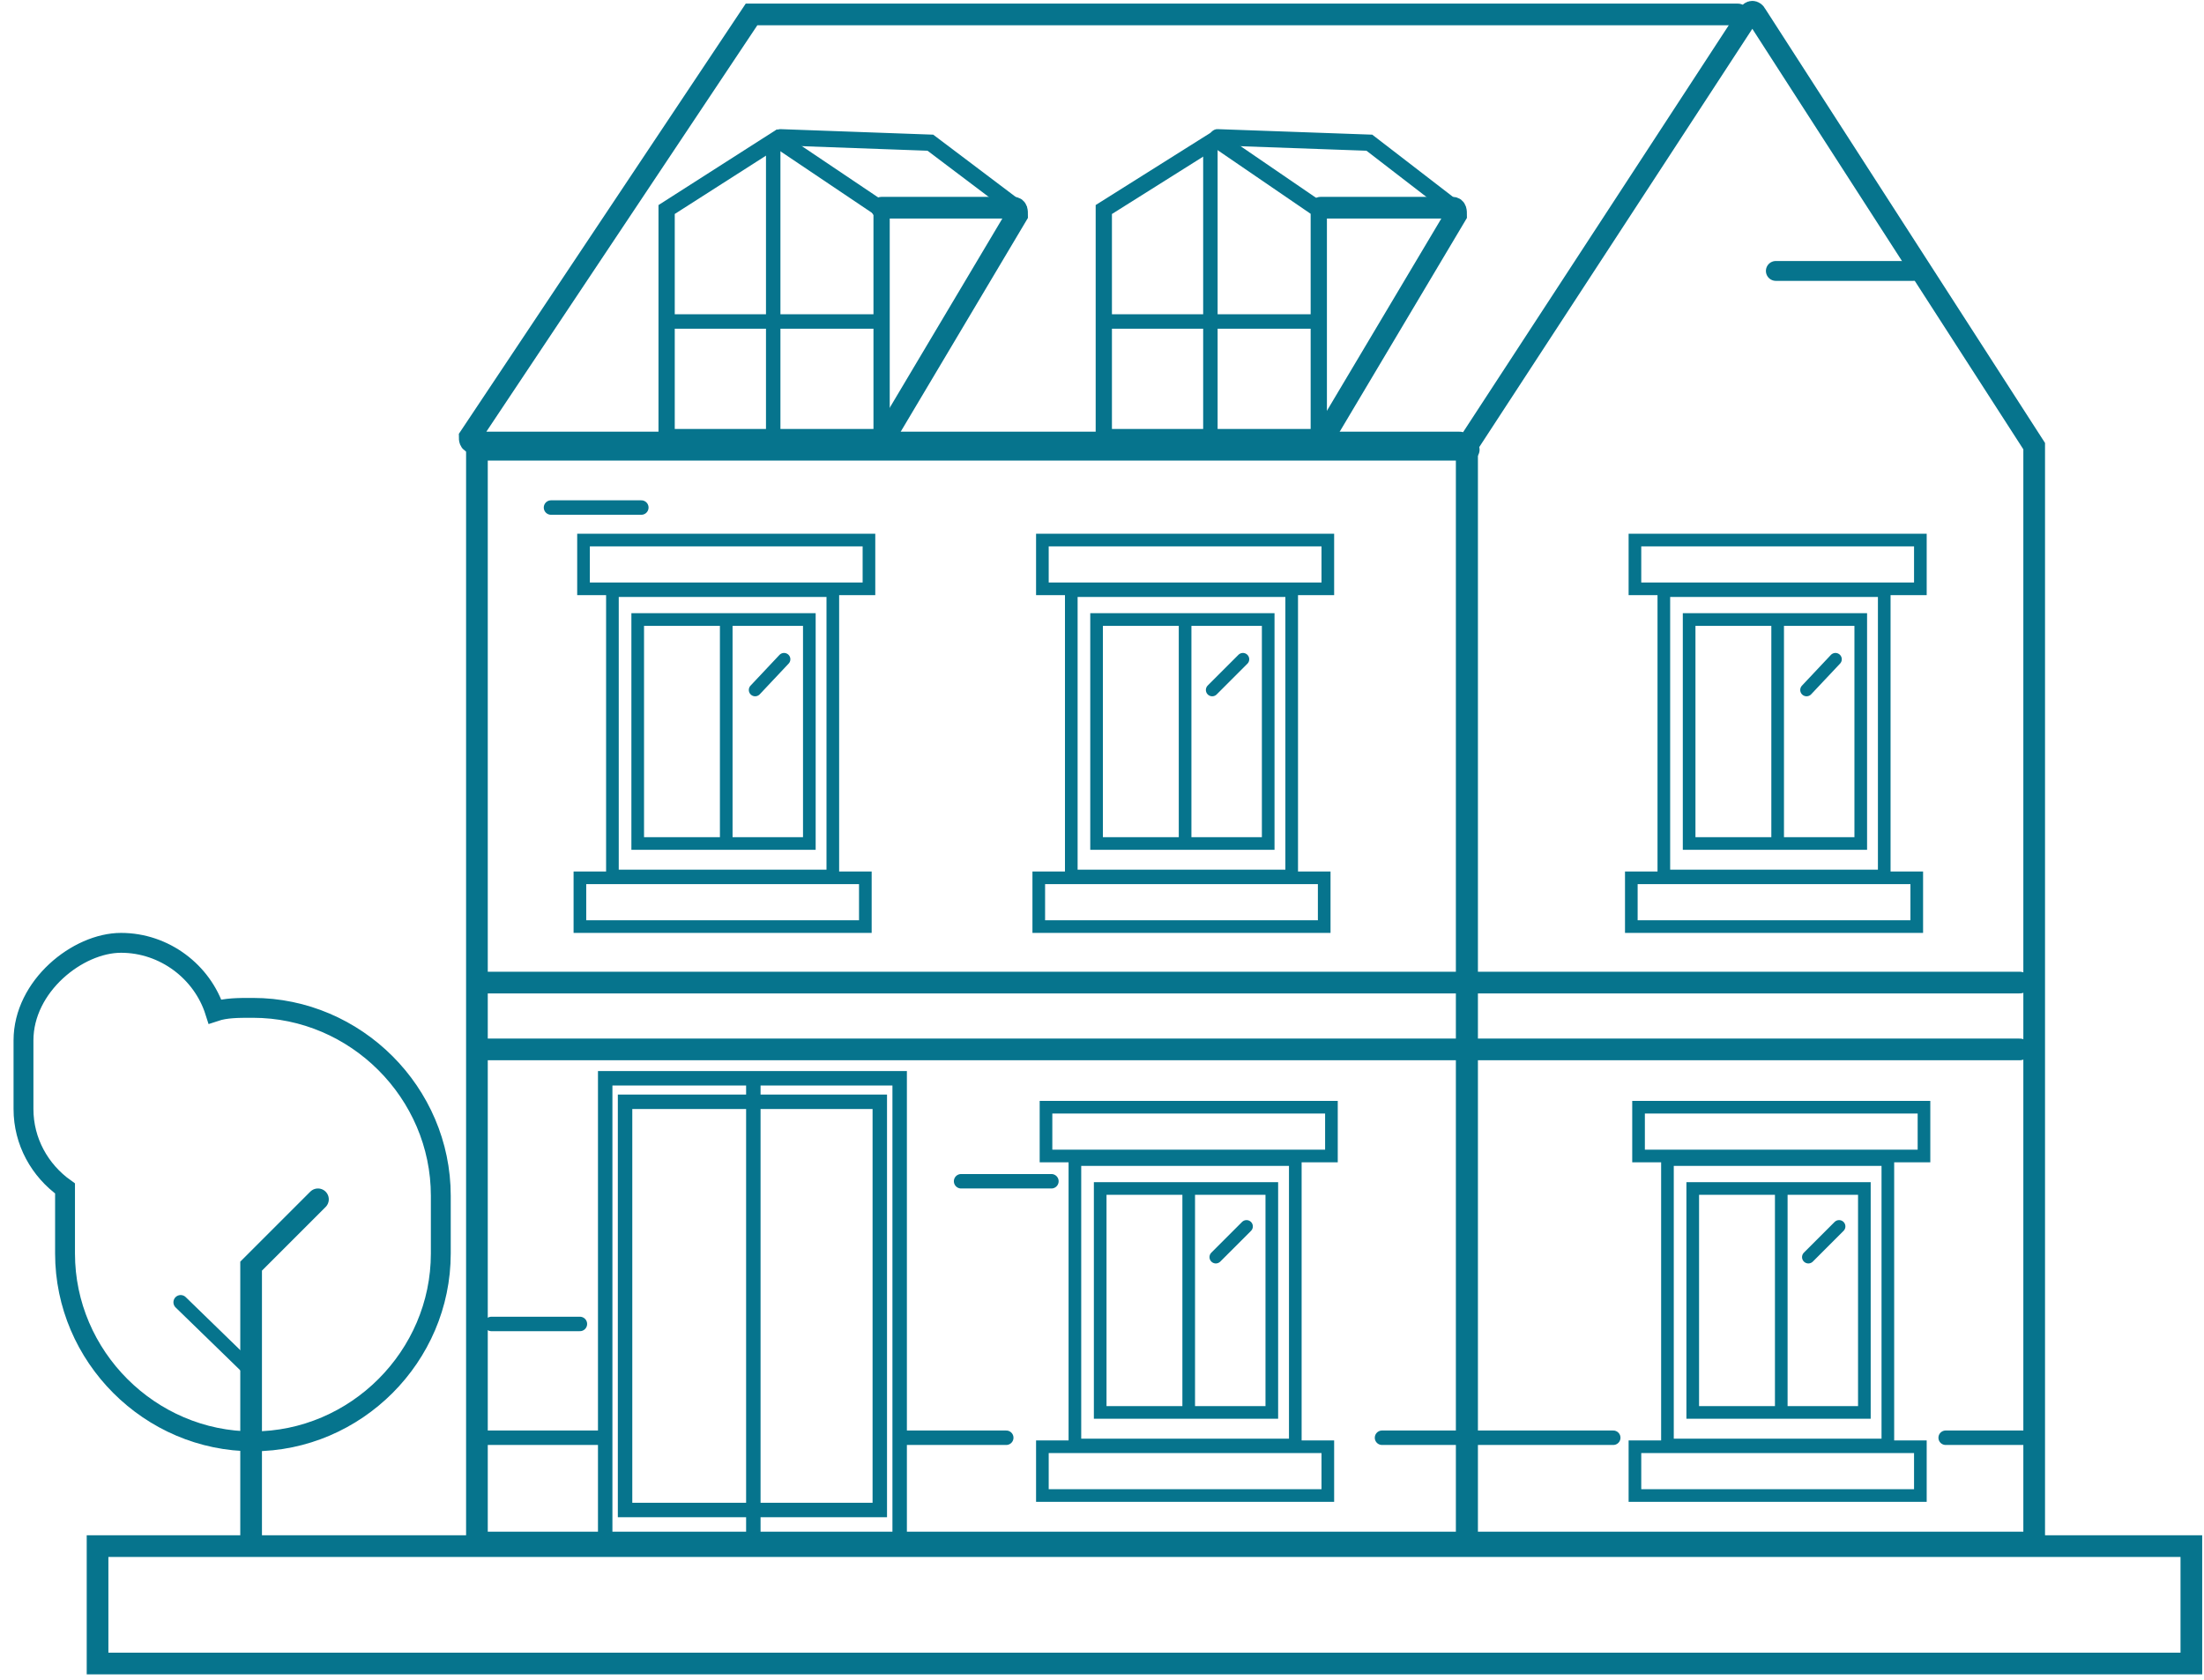 <svg xmlns="http://www.w3.org/2000/svg" width="122" height="93" viewBox="0 0 122 93" fill="none"><path d="M112.7 85.4H81.2V24.7L96.8 0.8C96.9 0.6 97.1 0.6 97.2 0.8L112.6 24.7V85.4H112.7Z" stroke="#06748D" stroke-width="1.2" stroke-miterlimit="10" stroke-linecap="round"></path><path d="M81.2 24.7H26.4V85.4H81.2V24.7Z" stroke="#06748D" stroke-width="1.2" stroke-miterlimit="10" stroke-linecap="round"></path><path d="M49.8 59.7H33.5V85.3H49.8V59.7Z" stroke="#06748D" stroke-width="0.8" stroke-miterlimit="10" stroke-linecap="round"></path><path d="M48.7 61H34.6V83.6H48.7V61Z" stroke="#06748D" stroke-width="0.8" stroke-miterlimit="10" stroke-linecap="round"></path><path d="M41.7 59.9V85" stroke="#06748D" stroke-width="0.8" stroke-miterlimit="10" stroke-linecap="round"></path><path d="M26.6 58.1H111.8" stroke="#06748D" stroke-width="1.2" stroke-miterlimit="10" stroke-linecap="round"></path><path d="M26.6 54.4H111.8" stroke="#06748D" stroke-width="1.2" stroke-miterlimit="10" stroke-linecap="round"></path><path d="M27.2 73.3H32.1" stroke="#06748D" stroke-width="0.8" stroke-miterlimit="10" stroke-linecap="round"></path><path d="M53.2 65.4H58.2" stroke="#06748D" stroke-width="0.8" stroke-miterlimit="10" stroke-linecap="round"></path><path d="M30.5 28.1H35.5" stroke="#06748D" stroke-width="0.8" stroke-miterlimit="10" stroke-linecap="round"></path><path d="M26.4 24.9H81.3" stroke="#06748D" stroke-width="1.2" stroke-miterlimit="10" stroke-linecap="round"></path><path d="M121.3 85.6H5.4V92.1H121.3V85.6Z" stroke="#06748D" stroke-width="1.2" stroke-miterlimit="10" stroke-linecap="round"></path><path d="M13.9 85.4V70.1L17.6 66.4" stroke="#06748D" stroke-width="1.2" stroke-miterlimit="10" stroke-linecap="round"></path><path d="M13.6 75.6L10 72.1" stroke="#06748D" stroke-width="0.8" stroke-miterlimit="10" stroke-linecap="round"></path><path d="M26.5 79.6H33.3" stroke="#06748D" stroke-width="0.8" stroke-miterlimit="10" stroke-linecap="round"></path><path d="M49.9 79.6H55.7" stroke="#06748D" stroke-width="0.8" stroke-miterlimit="10" stroke-linecap="round"></path><path d="M76.5 79.6H89.3" stroke="#06748D" stroke-width="0.8" stroke-miterlimit="10" stroke-linecap="round"></path><path d="M107.7 79.6H112" stroke="#06748D" stroke-width="0.8" stroke-miterlimit="10" stroke-linecap="round"></path><path d="M96.2 0.8H41.6L26 24.2C26 24.3 26 24.5 26.2 24.5H80.8" stroke="#06748D" stroke-width="1.2" stroke-miterlimit="10" stroke-linecap="round"></path><path d="M36.9 24.2H48.8V11.6L43 7.7L36.9 11.6V24.2Z" stroke="#06748D" stroke-width="0.9" stroke-miterlimit="10" stroke-linecap="round"></path><path d="M49.1 24L56.3 11.9C56.3 11.7 56.3 11.5 56.1 11.5H48.8" stroke="#06748D" stroke-width="1.2" stroke-miterlimit="10" stroke-linecap="round"></path><path d="M42.8 8.3V24" stroke="#06748D" stroke-width="0.8" stroke-miterlimit="10" stroke-linecap="round"></path><path d="M37.2 17.8H48.8" stroke="#06748D" stroke-width="0.8" stroke-miterlimit="10" stroke-linecap="round"></path><path d="M56.4 11.6L51.5 7.9L43.2 7.6" stroke="#06748D" stroke-width="0.9" stroke-miterlimit="10" stroke-linecap="round"></path><path d="M61.1 24.2H73V11.6L67.3 7.7L61.1 11.6V24.2Z" stroke="#06748D" stroke-width="0.9" stroke-miterlimit="10" stroke-linecap="round"></path><path d="M73.4 24L80.6 11.9C80.6 11.7 80.6 11.5 80.4 11.5H73.1" stroke="#06748D" stroke-width="1.2" stroke-miterlimit="10" stroke-linecap="round"></path><path d="M67 8.3V24" stroke="#06748D" stroke-width="0.8" stroke-miterlimit="10" stroke-linecap="round"></path><path d="M61.4 17.8H73" stroke="#06748D" stroke-width="0.8" stroke-miterlimit="10" stroke-linecap="round"></path><path d="M80.6 11.6L75.8 7.9L67.4 7.6" stroke="#06748D" stroke-width="0.9" stroke-miterlimit="10" stroke-linecap="round"></path><path d="M46.1 32.7H33.9V48.5H46.1V32.7Z" stroke="#06748D" stroke-width="0.7" stroke-miterlimit="10" stroke-linecap="round"></path><path d="M44.8 34.3H35.3V46.7H44.8V34.3Z" stroke="#06748D" stroke-width="0.7" stroke-miterlimit="10" stroke-linecap="round"></path><path d="M48.1 29.9H32.3V32.6H48.1V29.9Z" stroke="#06748D" stroke-width="0.7" stroke-miterlimit="10" stroke-linecap="round"></path><path d="M47.9 48.6H32.1V51.3H47.9V48.6Z" stroke="#06748D" stroke-width="0.7" stroke-miterlimit="10" stroke-linecap="round"></path><path d="M40.2 34.5V46.6" stroke="#06748D" stroke-width="0.7" stroke-miterlimit="10" stroke-linecap="round"></path><path d="M43.4 36.5L41.8 38.2" stroke="#06748D" stroke-width="0.7" stroke-miterlimit="10" stroke-linecap="round"></path><path d="M71.5 32.7H59.3V48.5H71.5V32.7Z" stroke="#06748D" stroke-width="0.7" stroke-miterlimit="10" stroke-linecap="round"></path><path d="M70.2 34.3H60.7V46.7H70.2V34.3Z" stroke="#06748D" stroke-width="0.7" stroke-miterlimit="10" stroke-linecap="round"></path><path d="M73.5 29.9H57.7V32.6H73.5V29.9Z" stroke="#06748D" stroke-width="0.7" stroke-miterlimit="10" stroke-linecap="round"></path><path d="M73.3 48.6H57.5V51.3H73.3V48.6Z" stroke="#06748D" stroke-width="0.7" stroke-miterlimit="10" stroke-linecap="round"></path><path d="M65.6 34.5V46.6" stroke="#06748D" stroke-width="0.7" stroke-miterlimit="10" stroke-linecap="round"></path><path d="M68.8 36.5L67.1 38.2" stroke="#06748D" stroke-width="0.7" stroke-miterlimit="10" stroke-linecap="round"></path><path d="M71.7 64.2H59.5V80H71.7V64.2Z" stroke="#06748D" stroke-width="0.7" stroke-miterlimit="10" stroke-linecap="round"></path><path d="M70.4 65.8H60.9V78.2H70.4V65.8Z" stroke="#06748D" stroke-width="0.7" stroke-miterlimit="10" stroke-linecap="round"></path><path d="M73.7 61.3H57.9V64H73.7V61.3Z" stroke="#06748D" stroke-width="0.7" stroke-miterlimit="10" stroke-linecap="round"></path><path d="M73.5 80.1H57.7V82.8H73.5V80.1Z" stroke="#06748D" stroke-width="0.7" stroke-miterlimit="10" stroke-linecap="round"></path><path d="M65.8 65.9V78" stroke="#06748D" stroke-width="0.7" stroke-miterlimit="10" stroke-linecap="round"></path><path d="M69 67.9L67.3 69.6" stroke="#06748D" stroke-width="0.7" stroke-miterlimit="10" stroke-linecap="round"></path><path d="M104.3 32.7H92.1V48.5H104.3V32.7Z" stroke="#06748D" stroke-width="0.7" stroke-miterlimit="10" stroke-linecap="round"></path><path d="M103 34.3H93.5V46.7H103V34.3Z" stroke="#06748D" stroke-width="0.7" stroke-miterlimit="10" stroke-linecap="round"></path><path d="M106.3 29.9H90.5V32.6H106.3V29.9Z" stroke="#06748D" stroke-width="0.7" stroke-miterlimit="10" stroke-linecap="round"></path><path d="M106.1 48.6H90.3V51.3H106.1V48.6Z" stroke="#06748D" stroke-width="0.7" stroke-miterlimit="10" stroke-linecap="round"></path><path d="M98.4 34.5V46.6" stroke="#06748D" stroke-width="0.7" stroke-miterlimit="10" stroke-linecap="round"></path><path d="M101.6 36.5L100 38.2" stroke="#06748D" stroke-width="0.7" stroke-miterlimit="10" stroke-linecap="round"></path><path d="M104.5 64.2H92.3V80H104.5V64.2Z" stroke="#06748D" stroke-width="0.7" stroke-miterlimit="10" stroke-linecap="round"></path><path d="M103.2 65.8H93.7V78.2H103.2V65.8Z" stroke="#06748D" stroke-width="0.7" stroke-miterlimit="10" stroke-linecap="round"></path><path d="M106.5 61.3H90.7V64H106.5V61.3Z" stroke="#06748D" stroke-width="0.7" stroke-miterlimit="10" stroke-linecap="round"></path><path d="M106.3 80.1H90.5V82.8H106.3V80.1Z" stroke="#06748D" stroke-width="0.7" stroke-miterlimit="10" stroke-linecap="round"></path><path d="M98.6 65.9V78" stroke="#06748D" stroke-width="0.7" stroke-miterlimit="10" stroke-linecap="round"></path><path d="M101.8 67.9L100.1 69.6" stroke="#06748D" stroke-width="0.7" stroke-miterlimit="10" stroke-linecap="round"></path><path d="M13.9 55.8C13.2 55.8 12.5 55.8 11.9 56C11.2 53.8 9.1 52.2 6.7 52.2C4.3 52.2 1.3 54.6 1.3 57.6V61.4C1.3 63.2 2.2 64.8 3.6 65.8C3.6 65.9 3.6 66.1 3.6 66.2V69.4C3.6 75.1 8.3 79.8 14 79.8C19.7 79.8 24.4 75.1 24.4 69.4V66.2C24.4 60.5 19.7 55.8 14 55.8H13.9Z" stroke="#06748D" stroke-width="1.1" stroke-miterlimit="10" stroke-linecap="round"></path><path d="M105.9 15H98.3" stroke="#06748D" stroke-width="1.1" stroke-miterlimit="10" stroke-linecap="round"></path></svg>